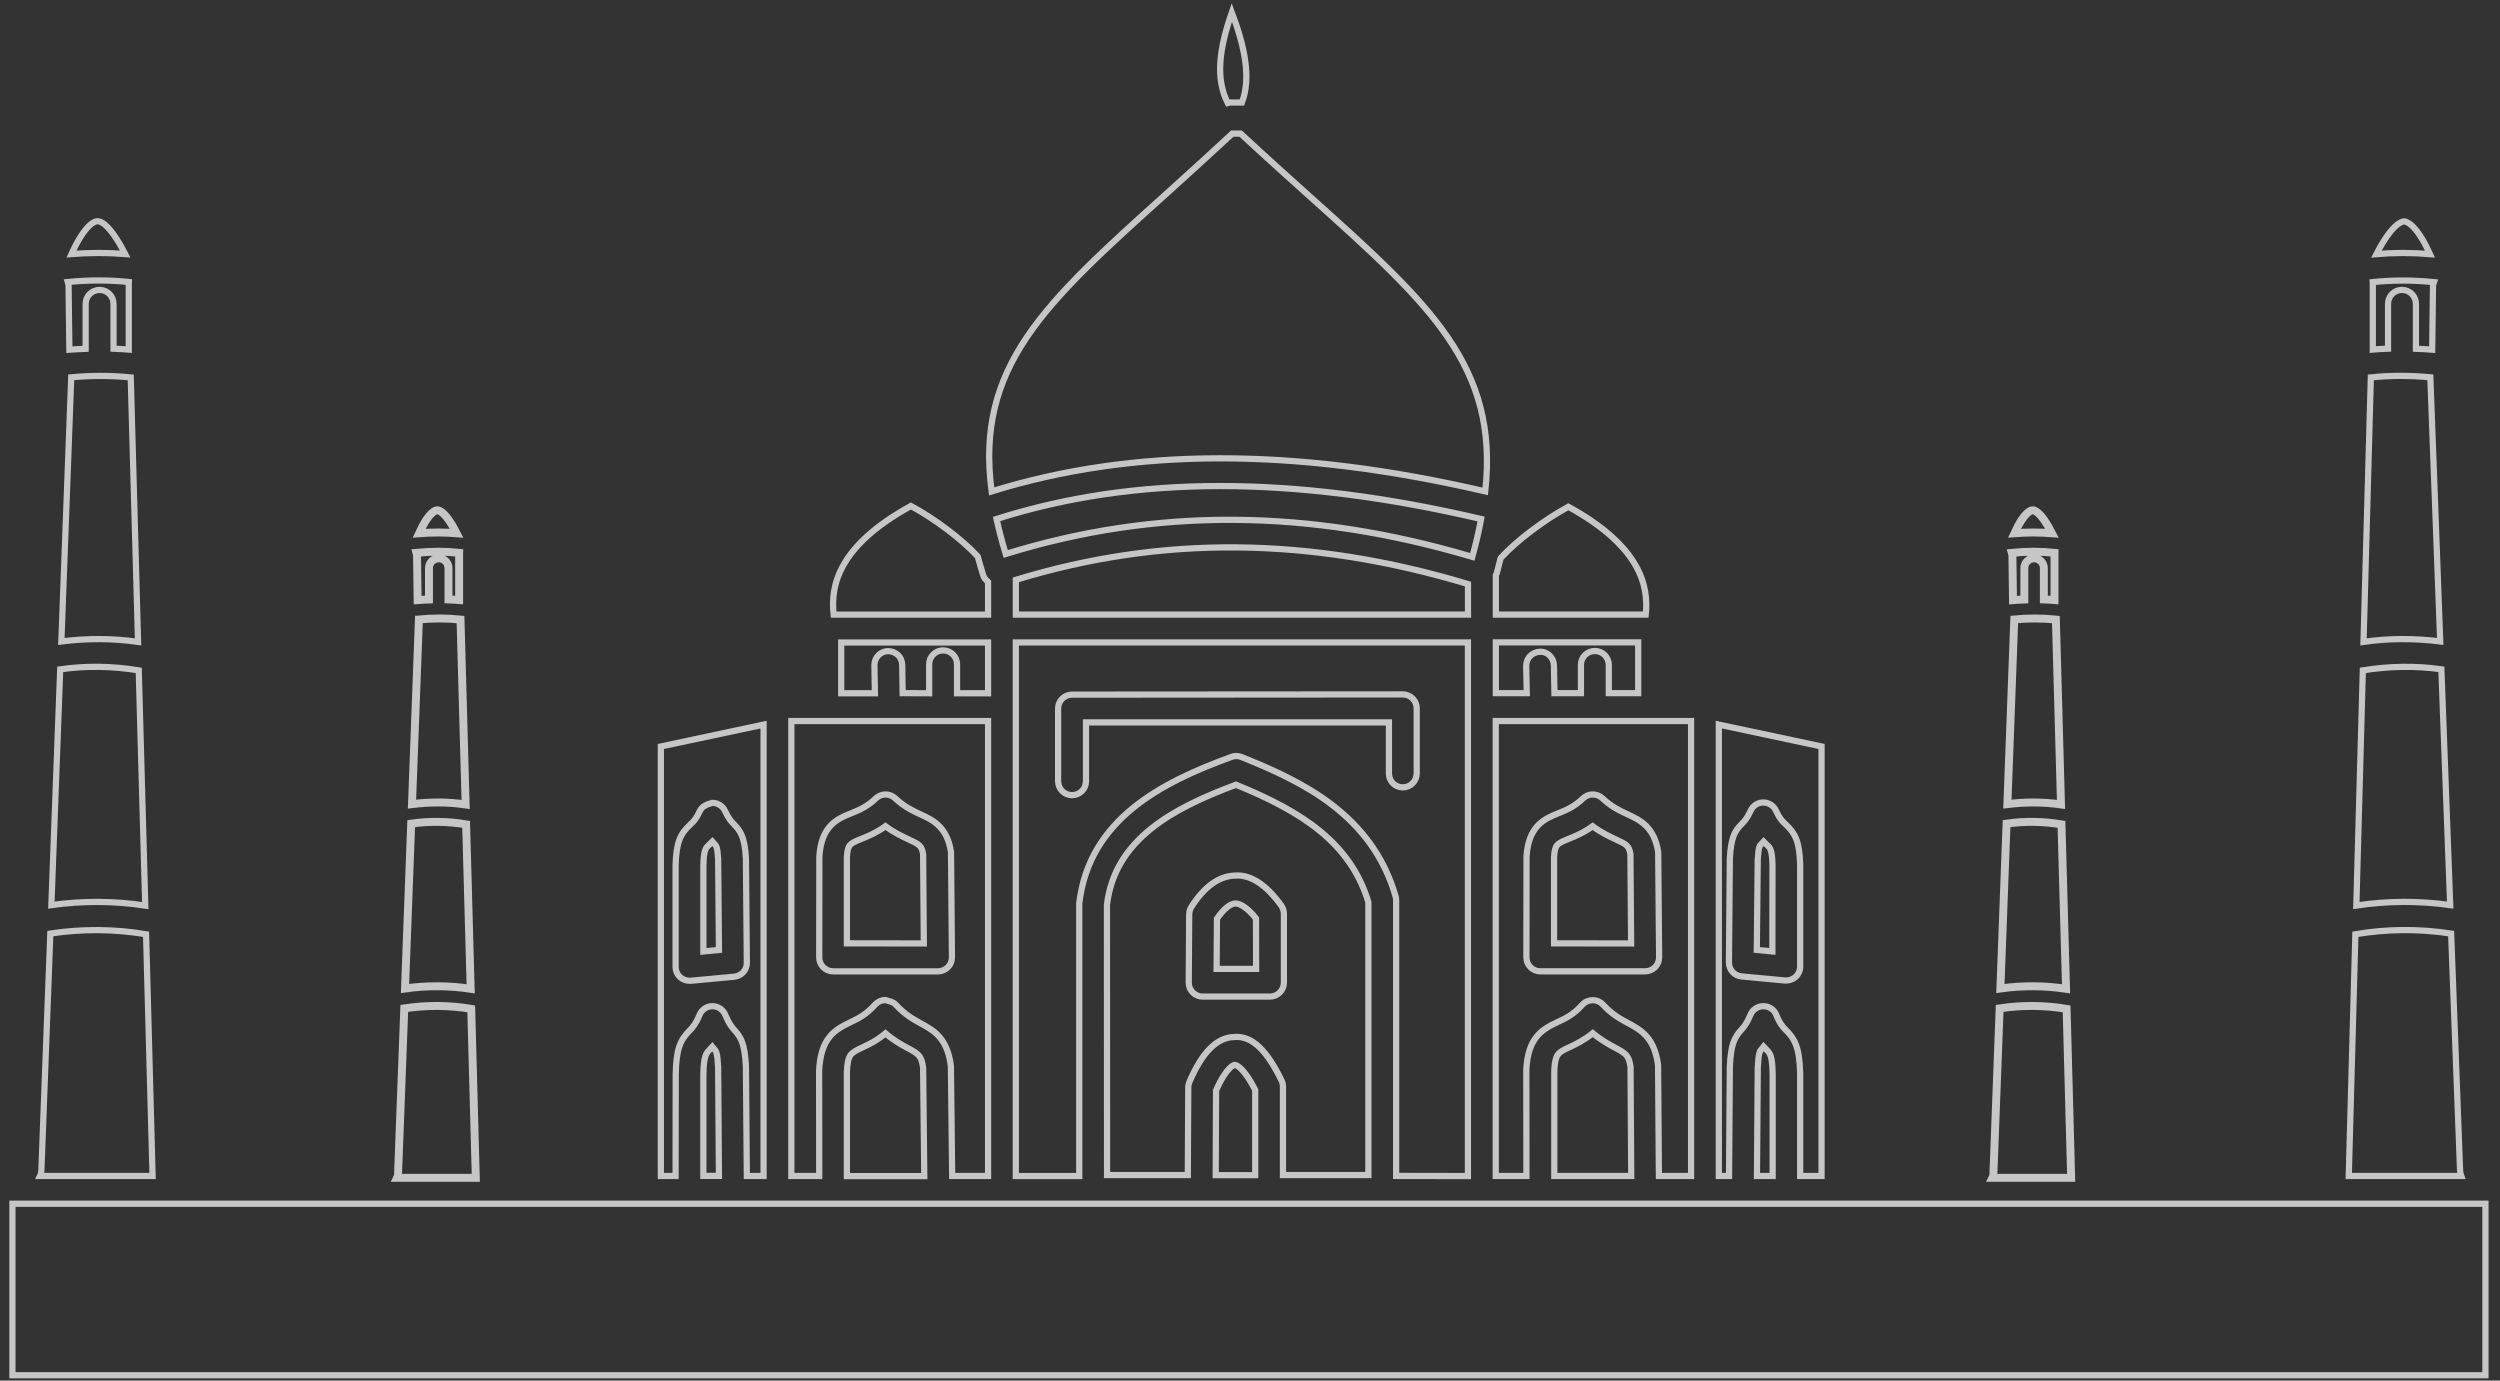 <svg xmlns="http://www.w3.org/2000/svg" width="201" height="111" viewBox="0 0 201 111" fill="none">
  <rect x="0" y="0" width="201" height="111" fill="#333333" stroke="none"/>
  <g opacity="0.8">
    <path d="M1 96.78H199.83V110.569H1V96.78ZM11.744 75.114C9.231 74.694 6.652 74.666 4.046 75.058L3.326 94.126C3.317 94.276 3.289 94.416 3.223 94.547H12.267L11.744 75.114ZM5.578 28.112C6.017 28.075 6.447 28.066 6.886 28.047V24.431C6.886 23.815 7.381 23.31 8.007 23.31C8.624 23.31 9.128 23.805 9.128 24.431V28.038C9.539 28.056 9.95 28.066 10.352 28.103V22.777C10.352 22.74 10.371 22.712 10.371 22.675C8.792 22.507 7.147 22.507 5.447 22.675C5.475 22.777 5.513 22.871 5.513 22.983L5.578 28.112ZM10.062 20.423C8.792 17.929 8.016 17.751 7.811 17.789C7.652 17.789 6.867 17.966 5.746 20.423C7.232 20.311 8.67 20.311 10.062 20.423ZM11.099 51.609L10.511 30.345C8.932 30.186 7.334 30.186 5.727 30.336L4.933 51.572C6.989 51.319 9.035 51.31 11.099 51.609ZM11.679 72.807L11.155 53.898C9.044 53.552 6.951 53.515 4.84 53.814L4.13 72.77C6.68 72.415 9.203 72.434 11.679 72.807ZM57.738 69.033C57.673 68.08 57.598 68.005 57.421 67.828C57.374 67.781 57.318 67.725 57.271 67.669C57.178 67.762 57.094 67.846 57.01 67.921C56.72 68.192 56.589 68.314 56.552 69.584V76.498L57.804 76.376L57.738 69.033ZM72.957 84.252C72.472 83.99 71.864 83.654 71.192 83.084C70.491 83.673 69.837 83.981 69.314 84.224C68.389 84.663 68.165 84.775 68.09 86.13V94.557H74.312L74.219 85.859C74.088 84.859 73.845 84.729 72.957 84.252ZM74.275 75.853L74.219 68.669C74.097 67.977 73.92 67.893 73.023 67.473C72.528 67.239 71.892 66.95 71.192 66.426C70.463 66.959 69.79 67.23 69.258 67.445C68.305 67.837 68.155 67.893 68.09 68.912V75.844L74.275 75.853ZM79.441 55.738V51.656H67.632V55.738H70.341L70.304 53.487C70.295 52.87 70.781 52.366 71.397 52.347C72.042 52.366 72.518 52.824 72.537 53.44L72.574 55.729L74.704 55.738V53.412C74.704 52.795 75.2 52.291 75.826 52.291C76.442 52.291 76.947 52.786 76.947 53.412V55.738L79.441 55.738ZM65.866 94.549H63.624V57.972H79.441V94.549H76.555L76.452 85.692C76.153 83.44 75.078 82.852 74.032 82.282C73.406 81.936 72.771 81.591 72.014 80.768C71.799 80.535 71.481 80.497 71.183 80.404C70.865 80.404 70.566 80.544 70.351 80.778C69.641 81.581 68.987 81.899 68.352 82.198C67.025 82.833 65.997 83.515 65.857 86.056L65.866 94.549ZM65.866 76.975C65.866 77.592 66.362 78.096 66.987 78.096H75.415C75.713 78.096 75.994 77.975 76.209 77.769C76.424 77.554 76.536 77.274 76.536 76.975L76.461 68.501C76.153 66.474 75.003 65.932 73.985 65.465C73.359 65.175 72.714 64.876 71.967 64.176C71.528 63.774 70.855 63.774 70.425 64.185C69.715 64.867 69.061 65.138 68.426 65.39C67.361 65.82 66.034 66.362 65.876 68.856L65.866 76.975ZM79.441 49.415V46.79C79.432 46.781 79.432 46.771 79.423 46.762C79.254 46.631 79.114 46.463 79.049 46.248C78.881 45.725 78.75 45.239 78.61 44.735C77.33 43.352 75.162 41.717 73.238 40.68C67.408 43.884 66.763 47.089 67.025 49.415L79.441 49.415ZM119.081 41.727C103.984 38.195 91.24 38.195 80.123 41.727C80.319 42.623 80.562 43.558 80.861 44.539C92.941 40.802 105.235 40.877 118.373 44.772C118.672 43.698 118.904 42.689 119.081 41.727ZM97.771 87.664L97.743 94.484H100.919V87.636C99.901 85.637 99.294 85.618 99.284 85.618C99.275 85.609 98.677 85.646 97.771 87.664ZM118.026 46.957C105.273 43.127 93.362 43.043 81.674 46.621V49.414H118.026V46.957ZM57.271 84.169C57.196 84.253 57.121 84.328 57.056 84.393C56.757 84.701 56.589 84.879 56.551 86.364V94.539H57.803L57.738 85.757C57.672 84.608 57.579 84.505 57.383 84.29C57.345 84.262 57.308 84.216 57.271 84.169ZM54.318 94.548H53.132V60.017L61.391 58.26V94.547H60.045L59.971 85.691C59.868 84.009 59.644 83.477 59.046 82.813C58.84 82.58 58.625 82.337 58.308 81.589C58.139 81.169 57.728 80.898 57.28 80.898H57.271C56.822 80.898 56.411 81.178 56.243 81.599C55.944 82.328 55.701 82.589 55.449 82.851C54.692 83.635 54.374 84.289 54.328 86.345L54.318 94.548ZM54.318 77.732C54.318 78.049 54.449 78.348 54.683 78.563C54.888 78.75 55.159 78.853 55.44 78.853H55.542L59.036 78.526C59.616 78.47 60.055 77.984 60.045 77.405L59.971 68.969C59.868 67.38 59.597 66.866 59.008 66.269C58.812 66.063 58.597 65.857 58.289 65.194C58.102 64.802 57.71 64.549 57.28 64.549C56.878 64.652 56.439 64.811 56.262 65.213C55.972 65.848 55.748 66.063 55.486 66.306C54.72 67.025 54.374 67.661 54.318 69.567L54.318 77.732ZM103.151 94.474V87.364C103.151 87.196 103.114 87.028 103.039 86.878C101.881 84.496 100.694 83.253 99.237 83.375C97.845 83.403 96.668 84.58 95.631 86.981C95.575 87.121 95.537 87.271 95.537 87.42L95.5 94.474H89.007L88.998 72.752C89.624 67.474 94.314 64.97 99.377 63.092C104.712 65.269 108.561 67.754 110.018 72.528V94.474L103.151 94.474ZM103.226 79.002V73.471C103.226 73.238 103.151 73.014 103.021 72.817C101.843 71.173 100.564 70.286 99.284 70.398C98.004 70.435 96.836 71.276 95.79 72.911C95.677 73.088 95.621 73.294 95.612 73.509L95.575 79.002C95.575 79.301 95.687 79.582 95.902 79.796C96.107 80.011 96.397 80.124 96.696 80.124H102.114C102.722 80.124 103.226 79.619 103.226 79.002ZM129.834 84.225C129.348 83.963 128.741 83.636 128.059 83.066C127.349 83.645 126.695 83.954 126.181 84.197C125.256 84.626 125.041 84.729 124.966 86.056V94.548H131.151L131.095 85.776C130.955 84.823 130.712 84.701 129.834 84.225ZM122.705 53.544C122.696 52.927 123.182 52.423 123.798 52.404C124.424 52.367 124.92 52.881 124.938 53.497L124.976 55.73H127.106V53.46C127.106 52.843 127.601 52.339 128.227 52.339C128.843 52.339 129.348 52.834 129.348 53.46V55.73H131.712V51.648H120.267V55.73H122.752L122.705 53.544ZM131.142 75.854L131.086 68.67C130.964 67.978 130.777 67.894 129.88 67.474C129.385 67.24 128.75 66.951 128.049 66.427C127.321 66.96 126.648 67.231 126.115 67.446C125.162 67.838 125.013 67.894 124.947 68.912V75.845L131.142 75.854ZM126.097 40.744C124.153 41.8 121.939 43.462 120.669 44.855C120.659 44.864 120.65 44.864 120.65 44.873C120.538 45.284 120.454 45.686 120.332 46.116C120.314 46.163 120.286 46.2 120.267 46.237V49.414H132.319C132.562 47.106 131.889 43.92 126.097 40.744ZM141.792 84.158C141.755 84.205 141.708 84.251 141.68 84.289C141.484 84.504 141.39 84.606 141.325 85.793L141.26 94.547H142.521V86.307C142.484 84.868 142.325 84.709 142.026 84.392C141.942 84.317 141.867 84.242 141.792 84.158ZM98.947 8.24H99.853C100.61 6.25 100.059 3.691 99.04 1C98.013 3.952 97.714 6.325 98.713 8.287C98.788 8.269 98.863 8.24 98.947 8.24ZM122.724 94.548H120.258V57.971H135.963V94.548H133.375L133.309 85.625C133.01 83.402 131.927 82.813 130.89 82.253C130.264 81.916 129.619 81.571 128.872 80.767C128.657 80.534 128.367 80.412 128.05 80.412C127.713 80.431 127.433 80.543 127.218 80.786C126.508 81.58 125.854 81.888 125.219 82.178C123.892 82.804 122.855 83.477 122.715 85.999L122.724 94.548ZM122.724 76.974C122.724 77.591 123.219 78.095 123.845 78.095H132.272C132.571 78.095 132.851 77.974 133.066 77.768C133.272 77.553 133.393 77.273 133.393 76.974L133.318 68.5C133.001 66.473 131.852 65.931 130.843 65.464C130.217 65.174 129.572 64.875 128.825 64.175C128.385 63.773 127.713 63.773 127.283 64.184C126.573 64.866 125.919 65.137 125.284 65.389C124.219 65.819 122.892 66.361 122.733 68.855L122.724 76.974ZM99.338 72.638C98.908 72.647 98.385 73.077 97.843 73.862L97.815 77.898H100.991L100.982 73.843C100.366 73.049 99.749 72.647 99.338 72.638ZM197.79 94.126L197.071 75.058C194.464 74.665 191.895 74.684 189.372 75.114L188.84 94.546H197.883C197.837 94.415 197.8 94.275 197.79 94.126ZM196.193 51.57L195.399 30.335C193.792 30.185 192.194 30.176 190.615 30.344L190.027 51.608C192.091 51.309 194.137 51.318 196.193 51.57ZM195.37 20.43C194.24 17.945 193.465 17.833 193.306 17.796C193.128 17.796 192.325 17.973 191.064 20.43C192.465 20.309 193.894 20.309 195.37 20.43ZM190.774 28.101C191.185 28.063 191.587 28.054 191.998 28.035V24.429C191.998 23.812 192.493 23.308 193.119 23.308C193.735 23.308 194.24 23.803 194.24 24.429V28.044C194.679 28.063 195.109 28.072 195.548 28.11L195.613 22.99C195.613 22.878 195.651 22.785 195.688 22.682C193.988 22.514 192.344 22.514 190.755 22.682C190.755 22.719 190.774 22.747 190.774 22.785L190.774 28.101ZM112.249 94.544V72.365C112.249 72.263 112.231 72.16 112.203 72.057C110.306 65.536 104.813 62.864 99.805 60.864C99.553 60.762 99.272 60.752 99.011 60.855C93.405 62.892 87.566 65.863 86.772 72.627V94.554H81.671V51.652H118.022V94.554L112.249 94.544ZM112.782 63.304C113.398 63.304 113.903 62.809 113.903 62.183V56.951C113.903 56.334 113.408 55.83 112.782 55.83L86.193 55.849C85.576 55.849 85.072 56.344 85.072 56.97V62.809C85.072 63.425 85.567 63.93 86.193 63.93C86.81 63.93 87.314 63.435 87.314 62.809V58.081H111.671V62.192C111.671 62.809 112.165 63.304 112.782 63.304ZM196.996 72.768L196.286 53.812C194.175 53.513 192.082 53.56 189.971 53.896L189.448 72.805C191.923 72.431 194.446 72.413 196.996 72.768ZM139.015 94.546H138.193V58.259L146.452 60.015V94.547H144.733V86.278C144.677 84.102 144.247 83.494 143.602 82.831C143.341 82.57 143.098 82.308 142.808 81.589C142.64 81.168 142.229 80.897 141.78 80.897H141.771C141.323 80.897 140.911 81.168 140.743 81.579C140.426 82.327 140.211 82.57 140.005 82.794C139.407 83.457 139.174 83.99 139.08 85.718L139.015 94.546ZM139.006 77.383C139.006 77.963 139.435 78.448 140.015 78.504L143.509 78.831H143.612C143.892 78.831 144.153 78.729 144.368 78.542C144.602 78.327 144.733 78.028 144.733 77.71V69.507C144.677 67.63 144.331 66.994 143.565 66.275C143.303 66.032 143.079 65.817 142.789 65.182C142.612 64.78 142.21 64.528 141.78 64.519H141.771C141.341 64.519 140.939 64.771 140.762 65.163C140.454 65.826 140.248 66.032 140.043 66.237C139.445 66.835 139.183 67.34 139.08 68.993L139.006 77.383ZM119.414 39.508C120.517 29.465 114.986 24.466 105.382 15.862C103.625 14.283 101.738 12.592 99.748 10.742H99.075C97.197 12.489 95.403 14.106 93.731 15.619C83.996 24.373 78.391 29.465 79.727 39.508C91.134 35.968 104.129 35.958 119.414 39.508ZM142.508 69.544C142.471 68.311 142.34 68.189 142.05 67.918C141.976 67.844 141.882 67.769 141.789 67.666C141.733 67.722 141.686 67.778 141.639 67.825C141.462 68.002 141.387 68.077 141.322 69.096L141.247 76.374L142.499 76.495L142.508 69.544Z" stroke="white" stroke-opacity="0.9" stroke-width="0.5"/>
    <path d="M32.505 81.073C34.327 80.799 36.13 80.818 37.887 81.112L38.253 94.7H31.93C31.975 94.608 31.995 94.51 32.002 94.406L32.505 81.073Z" stroke="white" stroke-opacity="0.9" stroke-width="0.638"/>
    <path d="M34.49 48.203C34.184 48.216 33.883 48.222 33.576 48.248L33.53 44.662C33.53 44.584 33.504 44.518 33.484 44.447C34.673 44.329 35.823 44.329 36.927 44.447C36.927 44.473 36.914 44.492 36.914 44.518V48.242C36.633 48.216 36.346 48.209 36.058 48.196V45.675C36.058 45.237 35.706 44.891 35.274 44.891C34.837 44.891 34.49 45.243 34.49 45.675V48.203Z" stroke="white" stroke-opacity="0.9" stroke-width="0.638"/>
    <path d="M35.137 41.03C35.281 41.004 35.823 41.128 36.712 42.872C35.738 42.794 34.732 42.794 33.694 42.872C34.477 41.154 35.026 41.03 35.137 41.03Z" stroke="white" stroke-opacity="0.9" stroke-width="0.638"/>
    <path d="M37.025 49.81L37.437 64.677C35.993 64.468 34.562 64.475 33.125 64.651L33.681 49.803C34.804 49.699 35.921 49.699 37.025 49.81Z" stroke="white" stroke-opacity="0.9" stroke-width="0.638"/>
    <path d="M37.476 66.278L37.842 79.499C36.111 79.238 34.347 79.225 32.563 79.473L33.06 66.219C34.536 66.01 35.999 66.036 37.476 66.278Z" stroke="white" stroke-opacity="0.9" stroke-width="0.638"/>
    <path d="M160.772 81.073C162.595 80.799 164.398 80.818 166.155 81.112L166.521 94.7H160.197C160.243 94.608 160.263 94.51 160.269 94.406L160.772 81.073Z" stroke="white" stroke-opacity="0.9" stroke-width="0.638"/>
    <path d="M162.758 48.203C162.451 48.216 162.151 48.222 161.844 48.248L161.798 44.662C161.798 44.584 161.772 44.518 161.752 44.447C162.941 44.329 164.091 44.329 165.195 44.447C165.195 44.473 165.182 44.492 165.182 44.518V48.242C164.901 48.216 164.613 48.209 164.326 48.196V45.675C164.326 45.237 163.973 44.891 163.542 44.891C163.104 44.891 162.758 45.243 162.758 45.675V48.203Z" stroke="white" stroke-opacity="0.9" stroke-width="0.638"/>
    <path d="M163.405 41.03C163.549 41.004 164.091 41.128 164.979 42.872C164.006 42.794 163 42.794 161.961 42.872C162.745 41.154 163.294 41.03 163.405 41.03Z" stroke="white" stroke-opacity="0.9" stroke-width="0.638"/>
    <path d="M165.293 49.81L165.704 64.677C164.26 64.468 162.83 64.475 161.393 64.651L161.948 49.803C163.072 49.699 164.189 49.699 165.293 49.81Z" stroke="white" stroke-opacity="0.9" stroke-width="0.638"/>
    <path d="M165.743 66.278L166.109 79.499C164.378 79.238 162.614 79.225 160.831 79.473L161.328 66.219C162.804 66.01 164.267 66.036 165.743 66.278Z" stroke="white" stroke-opacity="0.9" stroke-width="0.638"/>
  </g>
</svg>